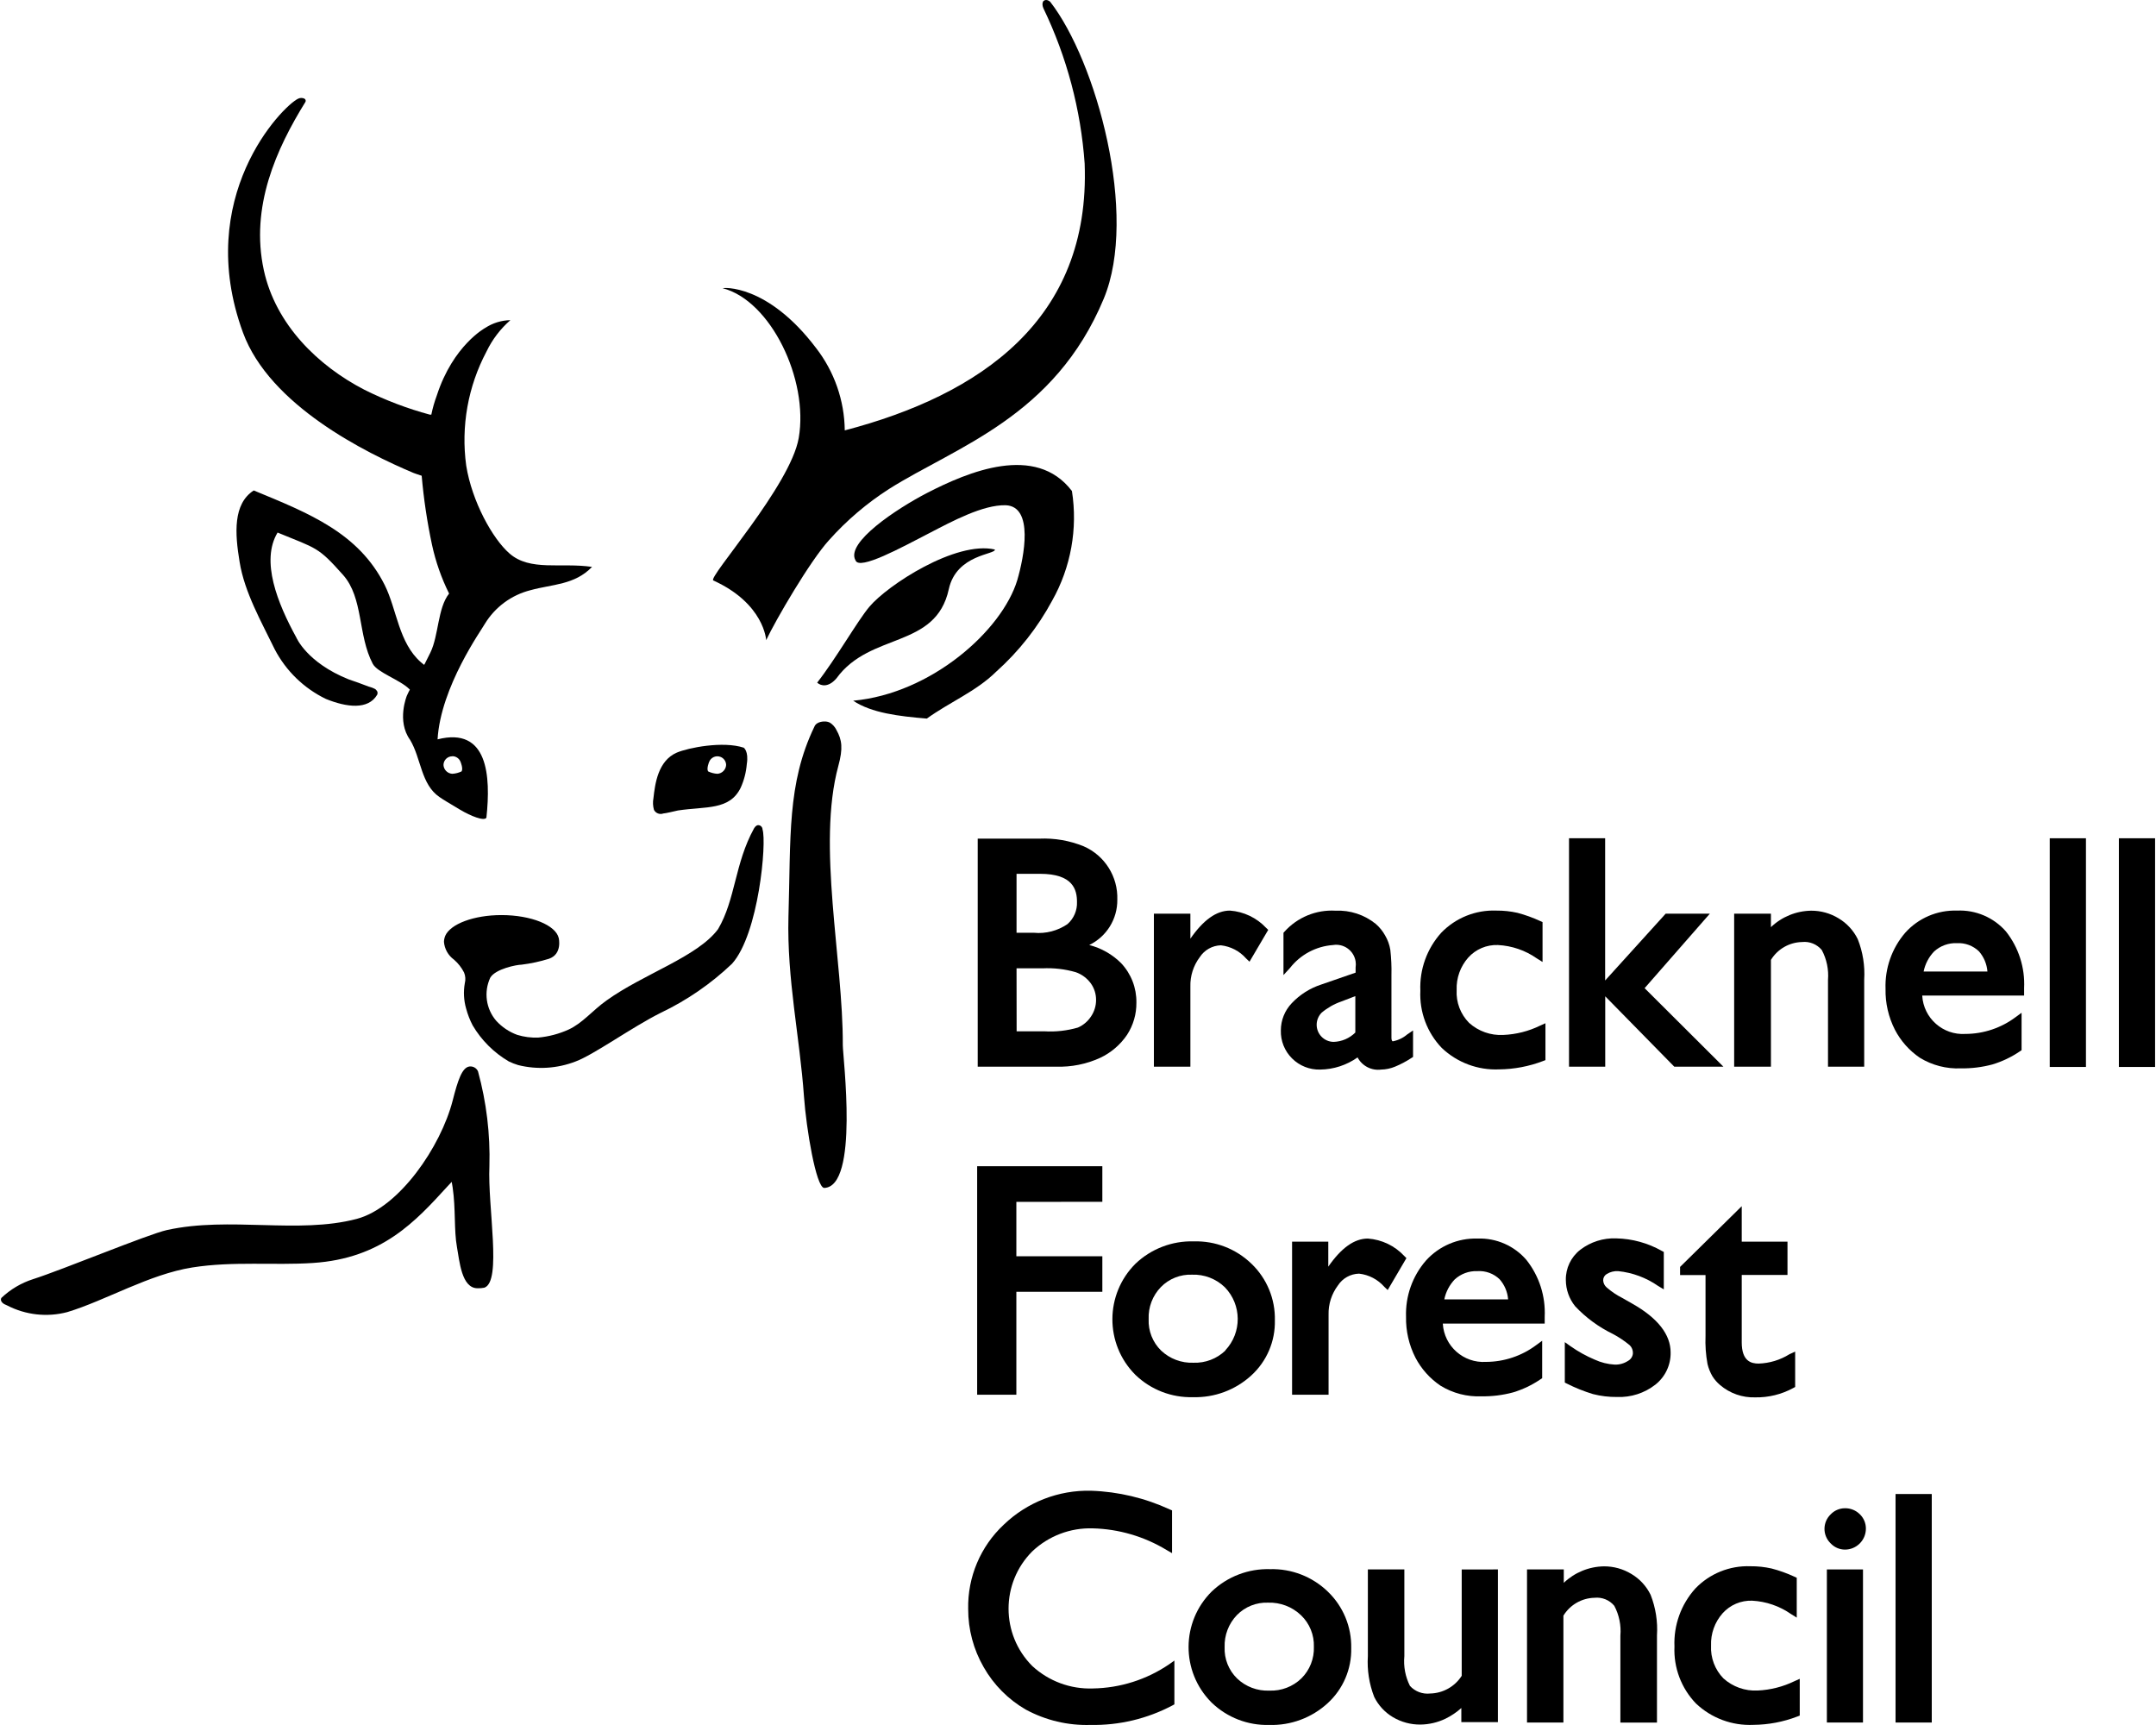 <?xml version="1.0" encoding="utf-8"?>
<!-- Generator: Adobe Illustrator 16.0.0, SVG Export Plug-In . SVG Version: 6.00 Build 0)  -->
<!DOCTYPE svg PUBLIC "-//W3C//DTD SVG 1.1//EN" "http://www.w3.org/Graphics/SVG/1.1/DTD/svg11.dtd">
<svg version="1.1" id="Layer_1" xmlns="http://www.w3.org/2000/svg" xmlns:xlink="http://www.w3.org/1999/xlink" x="0px" y="0px"
	 width="1000px" height="800.003px" viewBox="99.994 0.023 1000 800.003" enable-background="new 99.994 0.023 1000 800.003"
	 xml:space="preserve">
<title>Artboard 2</title>
<path d="M453.67,384.703c1.996,5.858-1.736,48.43-14.147,62.272c-9.765,9.295-20.94,16.984-33.11,22.783
	c-13.453,6.727-30.941,19.397-39.49,22.565c-8.487,3.272-17.776,3.849-26.602,1.649c-1.489-0.45-2.939-1.017-4.34-1.692
	c-6.913-4.055-12.679-9.805-16.751-16.708c-1.296-2.483-2.315-5.104-3.038-7.811c-1.098-3.822-1.306-7.846-0.607-11.761
	c0.421-1.643,0.3-3.379-0.347-4.947c-1.153-2.285-2.746-4.32-4.687-5.988c-2.677-1.939-4.373-4.951-4.644-8.245
	c0.032-0.969,0.238-1.925,0.607-2.82c2.43-5.469,13.236-9.591,26.038-9.591c13.843,0,25.256,4.687,26.602,10.675
	c0,0,1.779,7.421-4.557,9.591c-4.148,1.29-8.403,2.205-12.715,2.734c-2.126,0-12.064,1.909-14.494,6.031
	c-3.086,6.635-2,14.463,2.777,20.006c2.669,2.92,6.004,5.152,9.721,6.51c3.173,0.976,6.49,1.401,9.807,1.258
	c4.83-0.448,9.552-1.695,13.974-3.688c6.596-3.038,10.892-8.679,17.619-13.496c17.358-12.454,42.18-20.223,51.771-33.11
	c8.115-13.801,7.681-30.378,16.664-46.694c0,0,0.955-1.735,2.17-1.519C452.897,382.836,453.656,383.688,453.67,384.703z"/>
<path d="M561.421,254.863c0.564,2.387-17.792,2.126-21.351,18.399c-6.075,27.817-36.409,19.745-52.074,41.312
	c-3.689,4.34-7.204,3.646-8.983,2.04c8.679-11.066,18.704-28.641,24.172-35.15C511.56,271.44,543.325,250.697,561.421,254.863z"/>
<path d="M478.405,161.302c8.546,10.959,13.257,24.422,13.409,38.318c62.576-16.403,114.044-51.164,111.267-123.765
	c-1.775-24.958-8.254-49.355-19.094-71.906c-1.042-2.344,0-3.472,0-3.472c1.476-1.215,3.124,0.391,3.124,0.391
	c21.395,27.513,41.009,98.855,24.822,137.694c-22.826,54.852-68.392,68.565-99.506,88.18c-10.361,6.626-19.765,14.643-27.947,23.824
	c-8.679,9.503-24.692,36.93-29.118,46.347c0,0-0.825-16.924-24.519-27.687c-2.777-1.258,35.758-43.873,39.62-66.092
	c4.687-27.079-13.019-63.705-35.237-69.433C435.227,133.442,455.84,131.532,478.405,161.302z"/>
<path d="M597.18,227.741c2.744,17.486-0.481,35.388-9.157,50.816c-6.697,12.435-15.508,23.61-26.037,33.024
	c-9.243,9.113-21.48,14.017-32.112,21.698c-13.02-1.085-25.69-2.604-34.153-8.289c36.192-3.298,69.043-32.546,76.116-55.937
	c3.168-10.849,7.725-34.196-5.381-34.716c-10.502-0.26-24.648,7.334-35.584,13.019c-12.542,6.466-32.33,17.358-34.066,12.542
	c-4.773-8.202,19.225-24.042,33.241-31.289C549.01,218.845,580.342,205.609,597.18,227.741z"/>
<path d="M487.909,338.486c2.69,4.73,3.124,8.68,0.911,16.794c-9.981,36.844,2.257,89.829,2.083,129.45
	c0,5.555,7.638,65.787-8.68,66.222c-3.731-0.435-8.245-27.296-9.33-42.441c-1.952-27.6-7.941-54.331-7.203-83.232
	c1.128-36.93-0.694-61.796,12.021-88.224c1.041-2.604,4.773-2.431,4.773-2.431c0.858-0.021,1.709,0.174,2.474,0.564
	C486.223,336,487.242,337.14,487.909,338.486z"/>
<path d="M321.486,597.473c-7.464,0-8.375-12.759-9.547-19.095c-1.432-7.854-0.521-17.618-1.997-27.643l-0.434-2.604l-1.91,2.04
	c-14.798,16.187-30.377,33.501-62.533,35.584c-17.879,1.172-37.06-0.911-55.894,2.083c-20.005,3.168-40.185,15.319-57.977,20.7
	c-9.348,2.456-19.275,1.357-27.86-3.081c-4.079-1.519-2.69-3.516-2.69-3.516c4.177-3.956,9.189-6.922,14.668-8.679
	c13.626-4.34,53.333-20.83,62.099-22.782c29.162-6.423,60.754,1.996,88.006-5.164c19.789-5.208,39.056-33.589,44.524-54.853
	c2.387-9.33,4.34-15.449,7.855-15.84c1.654-0.179,3.234,0.734,3.905,2.257c3.92,14.298,5.704,29.097,5.294,43.916
	c-0.868,19.051,5.902,53.551-2.343,56.415C323.612,597.42,322.549,597.508,321.486,597.473z"/>
<path d="M444.947,346.775c-9.591-3.168-25.69,0-31.071,2.3c-8.68,3.775-10.068,14.451-10.806,21.134
	c-0.343,1.804-0.253,3.662,0.26,5.425c0.826,1.562,2.685,2.269,4.34,1.648c0.825,0,5.251-1.041,6.77-1.389
	c13.02-1.953,23.998,0,29.119-10.589c1.557-3.457,2.51-7.156,2.82-10.936C447.334,348.381,444.947,346.775,444.947,346.775z
	 M432.753,358.883c-1.508-0.079-2.984-0.463-4.34-1.129c-0.781-1.345,0.478-4.339,0.478-4.339c0.792-2.109,3.144-3.178,5.253-2.386
	c1.576,0.592,2.627,2.091,2.646,3.774C436.663,356.985,434.934,358.733,432.753,358.883z"/>
<path d="M336.284,256.686c-7.811-6.813-17.358-23.998-20.049-40.705c-2.494-18.198,0.801-36.721,9.417-52.943
	c2.663-5.547,6.428-10.493,11.066-14.538c-4.153,0.077-8.199,1.326-11.673,3.602c0,0-14.885,8.028-22.436,31.288
	c-1.083,2.91-1.938,5.898-2.561,8.94h-0.651c-10.485-2.825-20.662-6.692-30.377-11.543c-21.698-11.196-41.183-30.377-46.65-55.417
	c-6.423-29.466,5.858-56.414,19.311-78.112c0.258-0.541,0.048-1.188-0.478-1.476c-0.918-0.443-1.989-0.443-2.907,0
	c-7.551,3.602-48.604,45.826-25.604,108.489c12.411,33.806,57.152,55.851,79.11,65.094c0,0,2.126,0.781,3.775,1.302
	c0.939,10.734,2.534,21.4,4.773,31.939c1.696,7.865,4.364,15.489,7.941,22.696c-5.338,6.727-4.773,19.354-8.679,27.383
	c0,0-1.475,3.038-2.604,5.208l-0.304,0.478l0,0l-1.432-1.172c-10.415-9.113-11.153-24.432-16.838-35.845
	c-12.107-24.171-34.977-33.241-60.754-43.873c-9.634,6.249-8.766,19.875-6.553,33.111c2.257,14.19,10.285,28.121,16.273,40.532
	c5.228,10.034,13.553,18.115,23.737,23.043c9.591,3.905,19.615,5.164,23.781-1.909c0.387-0.727,0.226-1.624-0.391-2.17
	c-0.478-0.868-3.428-1.605-3.428-1.605c-3.428-1.346-6.466-2.387-9.374-3.385c-19.485-7.812-24.302-19.442-24.302-19.442
	c-8.679-15.796-16.621-35.498-8.679-48.646c18.356,7.551,18.704,6.553,30.377,19.658c9.504,10.719,6.77,27.904,13.757,41.183
	c2.126,4.079,12.498,7.377,16.881,11.673l0.347,0.348c-0.304,0.391-1.389,2.777-1.389,2.777s-4.86,11.717,1.476,20.482
	c5.207,8.679,4.99,20.656,13.669,26.559c2.126,1.475,4.339,2.733,9.677,5.944c4.687,2.777,11.066,5.382,12.064,3.603
	c2.083-19.354,0.738-42.268-22.653-36.322c1.432-24.432,20.526-50.947,21.915-53.55c4.735-7.785,12.341-13.396,21.177-15.623
	c10.198-2.821,20.439-2.387,28.554-10.806C360.152,260.808,345.875,265.104,336.284,256.686z M309.813,350.725
	c1.711,0.007,3.236,1.081,3.819,2.69c0,0,1.258,2.994,0.477,4.339c-1.355,0.665-2.832,1.049-4.339,1.129
	c-2.198-0.129-3.951-1.882-4.079-4.079c0.023-2.253,1.869-4.061,4.121-4.037c0.015,0,0.03,0.001,0.045,0.001L309.813,350.725z"/>
<path d="M611.283,557.375v-16.491H553.22v105.973h18.183v-47.735h39.881v-16.49h-39.881v-25.213L611.283,557.375z"/>
<path d="M680.499,586.146c-7.153-6.942-16.811-10.699-26.775-10.414c-10.028-0.3-19.761,3.418-27.035,10.328
	c-14.261,14.177-14.328,37.229-0.151,51.489c0.051,0.051,0.101,0.102,0.151,0.151c7.124,6.837,16.688,10.54,26.558,10.284
	c10.028,0.303,19.777-3.325,27.166-10.11c7.143-6.536,11.114-15.838,10.893-25.517C691.531,602.492,687.611,592.984,680.499,586.146
	z M668.392,626.33c-3.97,3.833-9.327,5.885-14.841,5.686c-5.561,0.214-10.972-1.82-15.016-5.642
	c-3.908-3.819-6.008-9.121-5.771-14.581c-0.227-5.511,1.812-10.873,5.642-14.842c3.796-3.891,9.063-5.988,14.494-5.771
	c5.643-0.205,11.126,1.895,15.188,5.815c7.902,8.131,7.998,21.044,0.217,29.292L668.392,626.33z"/>
<path d="M751.364,582.544c-4.408-4.753-10.458-7.654-16.925-8.115c-6.292,0-12.324,4.34-18.355,13.02v-11.587h-16.795v70.995h16.925
	v-37.104c-0.125-4.887,1.404-9.673,4.34-13.583c2.164-3.331,5.835-5.378,9.807-5.468c4.532,0.506,8.712,2.688,11.717,6.119
	l1.562,1.476l8.68-14.798L751.364,582.544z"/>
<path d="M816.458,610.708c0.461-9.495-2.529-18.836-8.419-26.298c-5.656-6.627-14.033-10.304-22.739-9.981
	c-9.104-0.277-17.866,3.469-23.954,10.242c-6.241,7.208-9.527,16.508-9.2,26.037c-0.132,6.567,1.358,13.066,4.34,18.921
	c2.73,5.24,6.729,9.716,11.63,13.019c5.701,3.506,12.32,5.229,19.007,4.946c4.95,0.08,9.888-0.533,14.668-1.822
	c4.524-1.363,8.812-3.412,12.715-6.075l0.781-0.521v-17.358l-2.734,1.996c-6.736,5.053-14.926,7.792-23.347,7.812
	c-10.406,0.641-19.36-7.276-20.001-17.682c-0.002-0.022-0.003-0.045-0.004-0.067h47.258V610.708z M785.3,589.531
	c3.792-0.234,7.509,1.135,10.241,3.775c2.3,2.595,3.687,5.872,3.949,9.33h-29.596c0.713-3.492,2.397-6.711,4.86-9.287
	c2.829-2.572,6.549-3.942,10.371-3.818H785.3z"/>
<path d="M857.119,604.633l-4.729-2.69c-2.596-1.312-5.016-2.945-7.204-4.86c-0.954-0.822-1.534-1.997-1.605-3.255
	c-0.025-1.21,0.605-2.339,1.649-2.951c1.585-0.979,3.433-1.448,5.294-1.345c6.677,0.684,13.069,3.059,18.573,6.899l2.604,1.562
	v-17.358l-0.912-0.478c-6.454-3.659-13.716-5.657-21.134-5.814c-6.017-0.245-11.929,1.629-16.707,5.294
	c-4.31,3.359-6.786,8.553-6.683,14.017c0.015,4.44,1.545,8.743,4.339,12.194c4.967,5.268,10.849,9.591,17.358,12.759
	c2.843,1.492,5.52,3.281,7.985,5.337c0.965,0.98,1.483,2.314,1.432,3.689c-0.102,1.48-0.952,2.806-2.257,3.515
	c-1.839,1.206-4.007,1.813-6.205,1.735c-3.198-0.182-6.333-0.962-9.243-2.3c-3.943-1.661-7.697-3.742-11.196-6.205l-2.69-1.91
	v18.747l0.954,0.478c3.888,1.968,7.938,3.594,12.107,4.86c3.643,0.936,7.393,1.388,11.153,1.346
	c6.401,0.261,12.689-1.753,17.749-5.686c4.591-3.596,7.227-9.14,7.116-14.971C874.868,618.953,868.923,611.315,857.119,604.633z"/>
<path d="M929.98,628.066c-4.293,2.679-9.219,4.176-14.276,4.34c-3.385,0-7.854-0.999-7.854-9.852V591.31h21.221v-15.448H907.85
	v-16.447l-28.598,28.164v3.775h11.803v28.207c-0.18,4.36,0.126,8.727,0.912,13.019c0.479,2.013,1.254,3.943,2.3,5.729
	c0.959,1.517,2.144,2.878,3.515,4.036c4.547,3.885,10.383,5.928,16.36,5.728c6.15,0.108,12.223-1.387,17.618-4.339l0.868-0.478
	v-16.403L929.98,628.066z"/>
<path d="M605.207,438.297c8.059-3.893,13.135-12.099,13.02-21.047c0.361-10.657-5.812-20.459-15.579-24.735
	c-6.52-2.657-13.537-3.871-20.57-3.559h-28.598v105.755h36.453c6.992,0.216,13.941-1.18,20.309-4.079
	c5.049-2.372,9.366-6.06,12.498-10.675c2.895-4.452,4.405-9.662,4.34-14.972c0.11-6.778-2.428-13.333-7.073-18.27
	C615.922,442.627,610.809,439.719,605.207,438.297z M595.14,428.576c-4.559,3.132-10.073,4.561-15.579,4.036h-8.071v-27.34h10.936
	c15.318,0,17.098,7.421,17.098,13.019C599.683,422.204,598.073,425.981,595.14,428.576z M571.489,449.103h12.021
	c5.198-0.256,10.402,0.346,15.405,1.779c2.822,0.973,5.277,2.791,7.03,5.207c1.593,2.228,2.443,4.899,2.43,7.638
	c0.016,2.719-0.786,5.38-2.3,7.638c-1.483,2.299-3.612,4.11-6.118,5.208c-5.084,1.475-10.384,2.062-15.666,1.735h-12.759
	L571.489,449.103z"/>
<path d="M670.475,422.327c-6.292,0-12.324,4.34-18.356,13.019v-11.587h-16.924v70.952h16.924v-37.146
	c-0.135-4.902,1.395-9.705,4.34-13.626c2.16-3.343,5.829-5.404,9.808-5.512c4.532,0.506,8.711,2.688,11.717,6.119l1.562,1.476
	l8.68-14.755l-0.998-0.955C682.839,425.646,676.861,422.796,670.475,422.327z"/>
<path d="M745.983,482.951c0,0-0.607,0-0.607-1.736V452.4c0.1-3.971-0.074-7.943-0.521-11.891c-0.389-2.358-1.213-4.625-2.43-6.683
	c-1.125-2.019-2.594-3.824-4.34-5.338c-5.264-4.251-11.901-6.428-18.66-6.119c-8.973-0.523-17.695,3.071-23.694,9.765l-0.434,0.478
	v19.614l2.994-3.255c4.854-6.233,12.125-10.114,20.006-10.675c4.968-0.805,9.647,2.571,10.452,7.539
	c0.154,0.952,0.156,1.923,0.006,2.876v2.387l-15.926,5.511c-5.228,1.696-9.943,4.681-13.713,8.68
	c-3.23,3.394-5.032,7.899-5.034,12.585c-0.146,4.874,1.74,9.589,5.207,13.019c3.448,3.433,8.155,5.3,13.019,5.164
	c6.225-0.076,12.279-2.044,17.358-5.642c2.114,3.975,6.472,6.223,10.936,5.642c2.207-0.044,4.385-0.5,6.423-1.346
	c2.64-1.085,5.168-2.422,7.551-3.992l0.825-0.521v-12.281l-2.69,1.822C750.79,481.385,748.47,482.493,745.983,482.951z
	 M728.625,461.991v16.881c-2.682,2.675-6.282,4.227-10.068,4.339c-4.386-0.043-7.906-3.633-7.863-8.019
	c0.021-2.07,0.849-4.052,2.309-5.521c2.679-2.267,5.754-4.018,9.07-5.164L728.625,461.991z"/>
<path d="M797.233,480c-5.812,0.308-11.51-1.706-15.839-5.598c-3.993-4.032-6.09-9.567-5.772-15.232
	c-0.215-5.525,1.713-10.921,5.382-15.059c3.496-3.882,8.535-6.012,13.756-5.814c6.482,0.327,12.74,2.478,18.053,6.205l2.647,1.649
	v-18.486l-1.042-0.478c-3.412-1.576-6.955-2.854-10.588-3.819c-3.219-0.723-6.51-1.072-9.808-1.041
	c-9.596-0.368-18.894,3.373-25.561,10.285c-6.624,7.354-10.099,17.016-9.677,26.905c-0.462,9.826,3.131,19.412,9.938,26.515
	c7.148,6.789,16.752,10.377,26.602,9.938c6.959-0.07,13.852-1.378,20.353-3.862l1.128-0.434v-17.099l-2.43,1.085
	C809.022,478.277,803.186,479.755,797.233,480z"/>
<path d="M893.051,423.759h-20.482l-28.077,30.985v-65.962H827.74v105.929h16.795v-32.634l32.025,32.634h22.783l-36.539-36.409
	L893.051,423.759z"/>
<path d="M961.66,435.562c-1.973-4.028-5.08-7.392-8.939-9.677c-3.818-2.32-8.204-3.537-12.672-3.516
	c-6.96,0.106-13.623,2.834-18.66,7.638v-6.249h-17.055v70.952h17.055v-49.515c3.082-5.031,8.508-8.153,14.407-8.288
	c3.501-0.392,6.962,1.012,9.2,3.731c2.26,4.246,3.254,9.05,2.864,13.844v40.228h16.794v-40.357
	C965.046,447.946,964.023,441.531,961.66,435.562z"/>
<path d="M1007.659,422.327c-9.103-0.278-17.866,3.469-23.954,10.241c-6.222,7.217-9.491,16.516-9.156,26.037
	c-0.138,6.583,1.353,13.097,4.339,18.965c2.722,5.233,6.704,9.708,11.587,13.019c5.707,3.488,12.325,5.195,19.008,4.903
	c4.949,0.077,9.887-0.536,14.667-1.822c4.522-1.368,8.81-3.417,12.715-6.075l0.781-0.521v-17.358l-2.733,1.996
	c-6.737,5.053-14.926,7.793-23.348,7.812c-10.405,0.64-19.359-7.278-19.999-17.684c-0.002-0.036-0.004-0.072-0.006-0.108h47.258
	v-3.429c0.466-9.495-2.525-18.838-8.419-26.298C1024.691,425.48,1016.318,421.917,1007.659,422.327z M1007.659,437.429
	c3.797-0.206,7.507,1.177,10.241,3.819c2.266,2.612,3.634,5.882,3.906,9.33h-29.596c0.708-3.493,2.394-6.714,4.859-9.287
	C999.95,438.653,1003.758,437.265,1007.659,437.429z"/>
<rect x="1050.708" y="388.782" width="16.794" height="106.06"/>
<rect x="1082.777" y="388.782" width="16.794" height="106.06"/>
<path d="M642.311,771.836c-10.449,7.13-22.762,11.038-35.41,11.24c-10.381,0.374-20.489-3.369-28.121-10.415
	c-14.66-14.688-14.66-38.473,0-53.16c7.551-7.148,17.641-10.99,28.034-10.676c12.091,0.303,23.894,3.758,34.239,10.024l2.56,1.476
	v-19.832l-1.041-0.434c-11.463-5.305-23.873-8.256-36.496-8.679c-15.072-0.377-29.669,5.296-40.531,15.752
	c-10.787,10.091-16.781,24.288-16.49,39.057c-0.031,9.49,2.454,18.818,7.203,27.035c4.646,8.173,11.387,14.959,19.528,19.658
	c9.194,4.973,19.539,7.428,29.986,7.117c13.25,0.254,26.347-2.867,38.059-9.069l0.867-0.478v-20.31L642.311,771.836z"/>
<path d="M715.866,738.161c-7.161-6.931-16.812-10.685-26.774-10.415c-10.029-0.3-19.762,3.419-27.036,10.328
	c-14.26,14.109-14.383,37.106-0.274,51.367c0.092,0.092,0.183,0.183,0.274,0.273c7.124,6.838,16.688,10.541,26.559,10.285
	c10.043,0.318,19.812-3.312,27.209-10.111c7.138-6.538,11.108-15.839,10.893-25.517
	C726.926,754.502,722.991,744.995,715.866,738.161z M703.629,778.389c-3.972,3.856-9.354,5.912-14.885,5.686
	c-5.551,0.236-10.957-1.801-14.972-5.642c-3.897-3.81-5.995-9.093-5.771-14.538c-0.185-5.512,1.865-10.863,5.685-14.841
	c3.799-3.887,9.064-5.983,14.494-5.772c5.652-0.182,11.14,1.914,15.232,5.815c3.997,3.811,6.177,9.148,5.988,14.668
	C709.595,769.229,707.503,774.529,703.629,778.389z"/>
<path d="M777.966,727.876v49.341c-3.206,4.998-8.688,8.073-14.624,8.202c-3.508,0.396-6.992-0.91-9.374-3.515
	c-2.157-4.261-3.06-9.047-2.604-13.8v-40.229h-16.925v40.229c-0.404,6.446,0.604,12.903,2.951,18.92
	c1.93,3.896,4.943,7.15,8.68,9.374c3.848,2.276,8.243,3.462,12.715,3.428c4.044-0.046,8.029-0.979,11.673-2.733
	c2.66-1.305,5.128-2.97,7.334-4.947v6.553h16.968v-70.822H777.966z"/>
<path d="M865.582,739.637c-1.969-4.031-5.077-7.396-8.939-9.678c-3.819-2.317-8.205-3.534-12.672-3.515
	c-6.96,0.105-13.623,2.833-18.66,7.638v-6.206h-17.055v70.996h16.881v-49.559c3.082-5.032,8.509-8.153,14.408-8.288
	c3.499-0.384,6.956,1.019,9.199,3.731c2.25,4.248,3.229,9.054,2.82,13.844v40.314h16.969v-40.401
	C868.947,752.081,867.94,745.636,865.582,739.637z"/>
<path d="M932.324,779.69c-5.342,2.603-11.161,4.079-17.098,4.34c-5.813,0.308-11.511-1.706-15.84-5.598
	c-3.965-4.05-6.057-9.572-5.771-15.232c-0.209-5.511,1.719-10.891,5.381-15.015c3.477-3.858,8.479-5.986,13.67-5.815
	c6.479,0.342,12.733,2.491,18.053,6.206l2.647,1.649v-18.487l-1.042-0.477c-3.424-1.587-6.981-2.865-10.632-3.819
	c-3.218-0.725-6.509-1.074-9.808-1.042c-9.604-0.361-18.904,3.396-25.56,10.329c-6.629,7.353-10.104,17.015-9.678,26.905
	c-0.441,9.806,3.168,19.361,9.981,26.428c7.155,6.773,16.759,10.346,26.602,9.895c6.975-0.055,13.884-1.363,20.396-3.862
	l1.129-0.435v-17.055L932.324,779.69z"/>
<path d="M955.715,718.677c5.335,0,9.673-4.3,9.721-9.634c0.045-2.573-0.995-5.046-2.864-6.813c-1.827-1.794-4.297-2.779-6.856-2.734
	c-2.513,0.004-4.913,1.039-6.64,2.864c-3.703,3.584-3.8,9.49-0.217,13.193c0.071,0.073,0.144,0.146,0.217,0.216
	C950.791,717.614,953.194,718.667,955.715,718.677z"/>
<rect x="947.34" y="727.876" width="16.75" height="70.996"/>
<rect x="979.191" y="692.899" width="16.795" height="105.973"/>
</svg>
